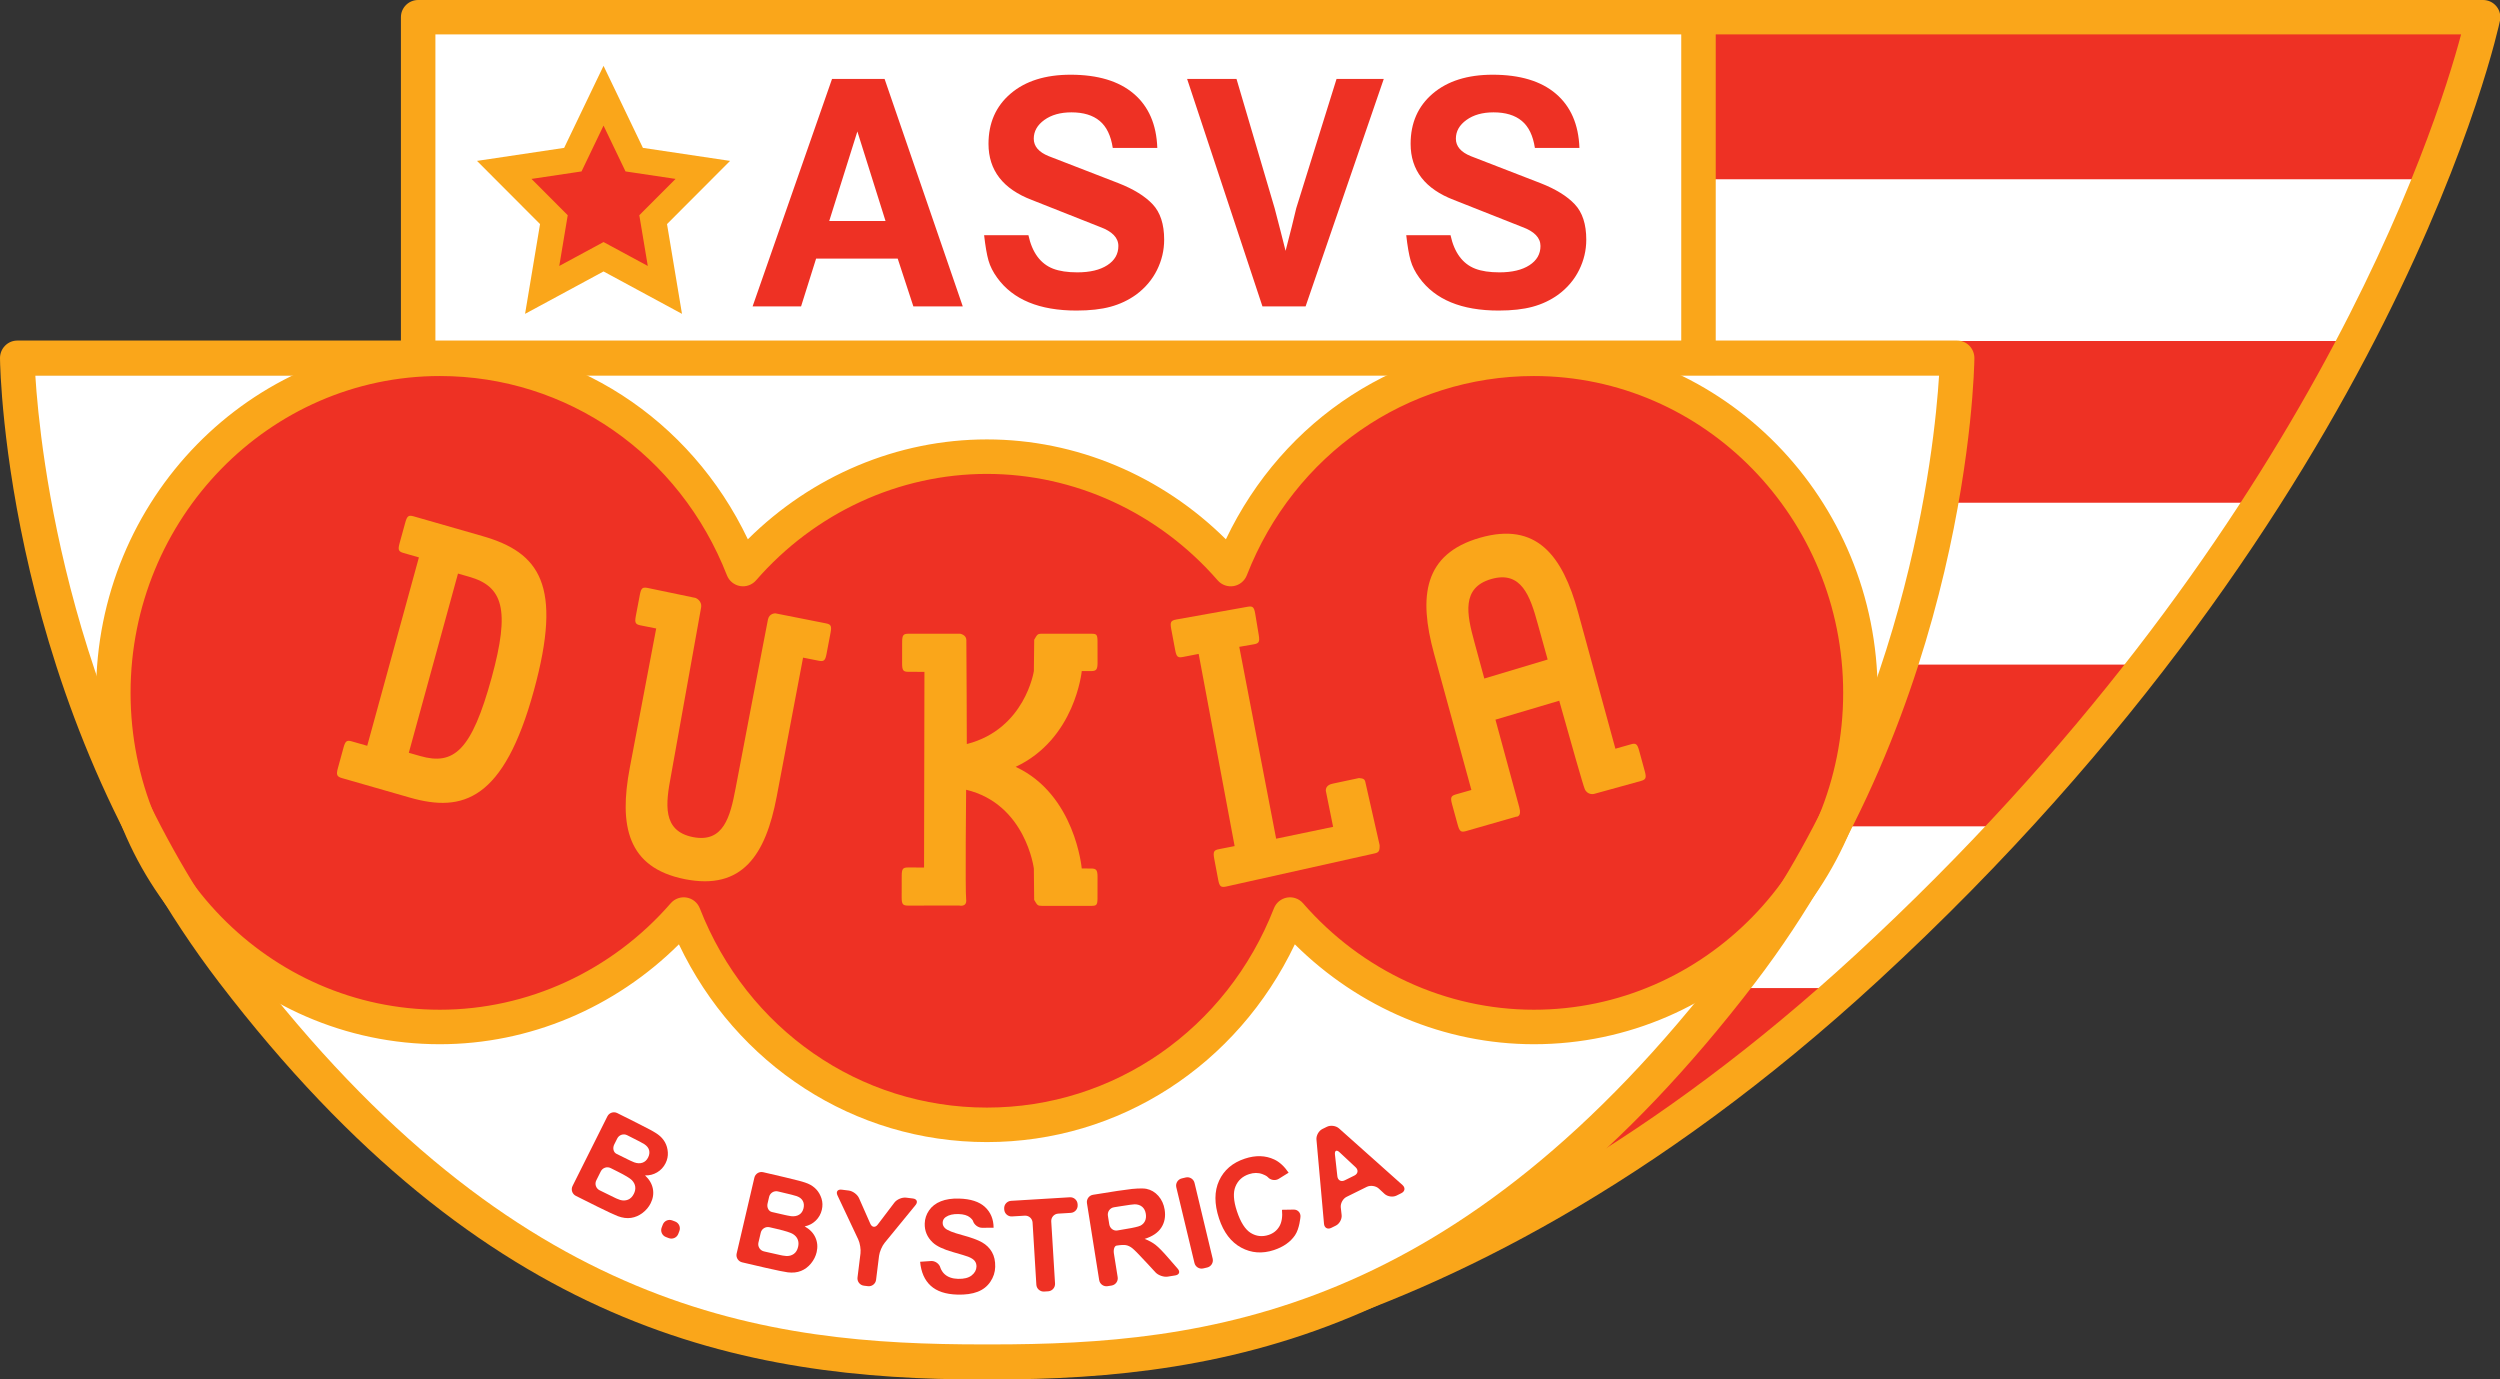 <?xml version="1.0" encoding="UTF-8"?>
<svg xmlns="http://www.w3.org/2000/svg" xmlns:xlink="http://www.w3.org/1999/xlink" width="548.03pt" height="302.4pt" viewBox="0 0 548.03 302.4" version="1.1">
<rect x="0" y="0" width="548.03" height="302.4" fill="#333333" stroke="none"/>
<defs>
<clipPath id="clip1">
  <path d="M 87 0 L 548.031 0 L 548.031 302 L 87 302 Z M 87 0 "/>
</clipPath>
<clipPath id="clip2">
  <path d="M 0 74 L 433 74 L 433 302.398 L 0 302.398 Z M 0 74 "/>
</clipPath>
</defs>
<g id="surface1">
<path style=" stroke:none;fill-rule:nonzero;fill:rgb(100%,100%,100%);fill-opacity:1;" d="M 91.664 82.043 L 91.664 3.773 L 544.32 3.773 C 544.32 3.773 523.59 106.797 409.184 212.18 C 310.906 302.711 228.691 297.996 228.691 297.996 L 91.664 82.043 "/>
<path style=" stroke:none;fill-rule:nonzero;fill:rgb(93.3%,19.199%,14.099%);fill-opacity:1;" d="M 516.598 74.746 L 372.328 74.746 L 372.016 82.043 L 429.031 82.043 L 425.566 110.211 L 495.809 110.211 L 516.598 74.746 "/>
<path style=" stroke:none;fill-rule:nonzero;fill:rgb(93.3%,19.199%,14.099%);fill-opacity:1;" d="M 542.82 12.574 L 542.82 3.832 L 373.906 3.832 L 372.328 39.293 L 532.035 39.293 L 542.82 12.574 "/>
<path style=" stroke:none;fill-rule:nonzero;fill:rgb(93.3%,19.199%,14.099%);fill-opacity:1;" d="M 403.516 216.598 L 378.945 216.598 L 348.391 252.059 L 359.73 252.059 L 403.516 216.598 "/>
<path style=" stroke:none;fill-rule:nonzero;fill:rgb(93.3%,19.199%,14.099%);fill-opacity:1;" d="M 471.238 145.684 L 417.059 145.684 L 401.941 181.141 L 440.688 181.141 L 471.238 145.684 "/>
<g clip-path="url(#clip1)" clip-rule="nonzero">
<path style=" stroke:none;fill-rule:nonzero;fill:rgb(98%,65.099%,10.199%);fill-opacity:1;" d="M 91.664 0 C 89.578 0 87.887 1.688 87.887 3.773 L 87.887 82.043 C 87.887 82.758 88.09 83.457 88.469 84.062 L 225.496 300.016 C 226.148 301.043 227.258 301.695 228.473 301.762 C 231.895 301.961 313.422 305.527 411.746 214.953 C 525.738 109.953 547.816 5.555 548.027 4.516 C 548.246 3.406 547.965 2.262 547.246 1.383 C 546.527 0.508 545.453 0 544.32 0 L 91.664 0 M 539.5 7.543 C 533.961 28.367 505.371 118.445 406.621 209.41 C 318.762 290.344 243.297 294.199 230.785 294.25 C 228.637 290.863 96.598 82.766 95.445 80.949 C 95.445 78.926 95.445 14.277 95.445 7.543 C 102.801 7.543 530.148 7.543 539.5 7.543 "/>
</g>
<path style=" stroke:none;fill-rule:nonzero;fill:rgb(98%,65.099%,10.199%);fill-opacity:1;" d="M 368.551 3.145 L 368.551 82.672 L 376.109 82.672 L 376.109 3.145 L 368.551 3.145 "/>
<path style=" stroke:none;fill-rule:nonzero;fill:rgb(100%,100%,100%);fill-opacity:1;" d="M 217.352 298.621 C 268.379 298.621 323.516 289.426 381.781 214.516 C 428.086 154.98 429.031 82.215 429.031 82.215 L 3.781 82.215 C 3.781 82.215 4.727 154.98 51.031 214.516 C 109.293 289.426 164.43 298.621 215.461 298.621 L 217.352 298.621 "/>
<path style=" stroke:none;fill-rule:nonzero;fill:rgb(93.3%,19.199%,14.099%);fill-opacity:1;" d="M 336.242 78.652 C 306.09 78.652 280.336 97.754 269.789 124.746 C 256.676 109.664 237.617 100.105 216.332 100.105 C 195.051 100.105 175.988 109.664 162.879 124.746 C 152.332 97.754 126.586 78.652 96.426 78.652 C 56.891 78.652 24.84 111.441 24.84 151.887 C 24.84 192.336 56.891 225.125 96.426 225.125 C 117.711 225.125 136.773 215.566 149.883 200.48 C 160.43 227.477 186.18 246.578 216.332 246.578 C 246.488 246.578 272.234 227.477 282.785 200.48 C 295.898 215.566 314.957 225.125 336.242 225.125 C 375.781 225.125 407.824 192.336 407.824 151.887 C 407.824 111.441 375.781 78.652 336.242 78.652 "/>
<path style=" stroke:none;fill-rule:nonzero;fill:rgb(98%,65.099%,10.199%);fill-opacity:1;" d="M 268.73 118.223 C 254.695 104.289 235.93 96.324 216.332 96.324 C 196.734 96.324 177.973 104.289 163.938 118.219 C 151.344 91.781 125.531 74.871 96.426 74.871 C 54.871 74.871 21.062 109.418 21.062 151.887 C 21.062 194.352 54.871 228.906 96.426 228.906 C 116.027 228.906 134.789 220.941 148.824 207.008 C 161.414 233.445 187.23 250.359 216.332 250.359 C 245.434 250.359 271.246 233.445 283.844 207.008 C 297.879 220.941 316.645 228.906 336.242 228.906 C 377.797 228.906 411.605 194.352 411.605 151.887 C 411.605 109.418 377.797 74.871 336.242 74.871 C 307.137 74.871 281.324 91.785 268.73 118.223 M 270.438 128.473 C 271.738 128.246 272.828 127.355 273.312 126.125 C 283.68 99.582 308.383 82.43 336.242 82.43 C 373.629 82.43 404.047 113.59 404.047 151.887 C 404.047 190.184 373.629 221.344 336.242 221.344 C 316.98 221.344 298.535 212.836 285.637 198 C 284.77 197.004 283.441 196.531 282.141 196.758 C 280.836 196.984 279.746 197.875 279.266 199.105 C 268.891 225.648 244.191 242.797 216.332 242.797 C 188.473 242.797 163.773 225.648 153.402 199.105 C 152.922 197.875 151.832 196.984 150.527 196.758 C 149.227 196.531 147.898 197.004 147.031 198.004 C 134.137 212.836 115.691 221.344 96.426 221.344 C 59.039 221.344 28.621 190.184 28.621 151.887 C 28.621 113.59 59.039 82.43 96.426 82.43 C 124.285 82.43 148.988 99.582 159.355 126.121 C 159.836 127.352 160.93 128.242 162.23 128.469 C 163.535 128.695 164.859 128.223 165.73 127.227 C 178.629 112.395 197.07 103.887 216.332 103.887 C 235.594 103.887 254.039 112.395 266.938 127.23 C 267.805 128.227 269.133 128.699 270.438 128.473 "/>
<path style=" stroke:none;fill-rule:nonzero;fill:rgb(98%,65.099%,10.199%);fill-opacity:1;" d="M 89.617 165.02 L 100.398 125.734 L 102.887 126.445 C 110.227 128.551 111.891 133.551 107.777 148.547 C 103.387 164.547 99.508 167.855 92.105 165.73 L 89.617 165.02 M 90.758 113.211 C 89.582 112.867 89.254 113.047 88.84 114.551 L 87.594 119.074 C 87.184 120.582 87.375 120.91 88.488 121.23 L 91.828 122.188 L 80.5 163.484 L 77.16 162.531 C 76.047 162.203 75.715 162.387 75.301 163.891 L 74.062 168.414 C 73.672 169.84 73.84 170.246 74.953 170.566 L 89.824 174.836 C 101.484 178.188 110.438 175.426 117.031 151.383 C 123.398 128.18 118.273 121.109 105.762 117.516 L 90.758 113.211 "/>
<path style=" stroke:none;fill-rule:nonzero;fill:rgb(98%,65.099%,10.199%);fill-opacity:1;" d="M 170.258 174.648 C 167.844 187.375 162.75 195.23 150.129 192.723 C 137.504 190.215 135.652 180.984 138.066 168.262 L 143.848 137.77 L 140.445 137.094 C 139.309 136.867 139.09 136.559 139.383 135.02 L 140.258 130.406 C 140.547 128.871 140.863 128.668 141.996 128.891 L 152.48 131.074 C 152.48 131.074 153.98 131.66 153.68 133.23 C 153.379 134.801 147.082 170.047 147.082 170.047 C 145.914 176.199 145.133 182.152 151.879 183.496 C 158.621 184.836 160.074 179.012 161.242 172.863 C 161.242 172.863 168.051 137.102 168.352 135.758 C 168.656 134.414 169.977 134.453 169.977 134.453 L 181.004 136.637 C 182.141 136.863 182.355 137.172 182.066 138.711 L 181.191 143.32 C 180.898 144.859 180.582 145.062 179.445 144.836 L 176.043 144.16 L 170.258 174.648 "/>
<path style=" stroke:none;fill-rule:nonzero;fill:rgb(98%,65.099%,10.199%);fill-opacity:1;" d="M 239.172 190.387 L 237.129 190.383 C 237.129 190.383 235.723 174.176 222.645 168.102 C 235.723 161.973 237.133 147.113 237.133 147.113 L 239.172 147.109 C 240.262 147.105 240.602 146.844 240.598 145.281 L 240.59 140.582 C 240.586 139.012 240.312 138.922 239.16 138.926 L 228.41 138.922 C 227.391 138.926 227.391 139.098 226.711 140.23 L 226.637 147.105 C 226.637 147.105 224.711 159.848 211.934 163.105 C 211.934 163.105 211.879 141.402 211.836 140.27 C 211.797 139.137 210.469 138.922 210.469 138.922 L 199.191 138.922 C 198.035 138.922 197.766 139.18 197.762 140.742 L 197.754 145.441 C 197.75 147.008 198.023 147.27 199.18 147.27 L 202.648 147.277 L 202.566 190.172 L 199.102 190.16 C 197.941 190.16 197.672 190.422 197.668 191.988 L 197.656 196.688 C 197.652 198.254 197.926 198.516 199.082 198.516 L 210.246 198.5 C 210.246 198.5 212.016 198.953 211.793 197.141 C 211.57 195.328 211.785 173.121 211.785 173.121 C 224.863 176.246 226.633 190.391 226.633 190.391 L 226.703 197.266 C 227.387 198.398 227.387 198.57 228.406 198.574 L 239.152 198.574 C 240.312 198.574 240.586 198.477 240.586 196.914 L 240.594 192.215 C 240.598 190.652 240.258 190.391 239.172 190.387 "/>
<path style=" stroke:none;fill-rule:nonzero;fill:rgb(98%,65.099%,10.199%);fill-opacity:1;" d="M 302.43 185.266 C 302.43 185.266 299.383 171.852 299.316 171.508 C 299.188 170.824 298.887 170.633 297.91 170.559 C 297.91 170.559 292.555 171.703 292.219 171.77 C 291.684 171.879 290.617 172.164 290.629 173.312 L 292.234 181.254 L 279.746 183.855 L 271.664 141.793 L 274.828 141.246 C 275.957 141.047 276.188 140.75 275.934 139.203 L 275.164 134.57 C 274.906 133.027 274.602 132.816 273.457 133.016 L 257.82 135.809 C 256.684 136.035 256.461 136.344 256.746 137.883 L 257.613 142.496 C 257.902 144.031 258.215 144.238 259.352 144.008 L 262.762 143.344 L 270.645 185.473 L 267.238 186.141 C 266.105 186.359 265.887 186.668 266.168 188.211 L 267.035 192.82 C 267.324 194.359 267.641 194.566 268.777 194.344 L 301.242 187.098 C 302.242 186.898 302.461 186.59 302.43 185.266 "/>
<path style=" stroke:none;fill-rule:nonzero;fill:rgb(98%,65.099%,10.199%);fill-opacity:1;" d="M 360.555 169.059 L 359.316 164.535 C 358.902 163.027 358.57 162.852 357.469 163.176 L 354.117 164.129 L 345.934 134.219 C 342.523 121.738 336.82 114.336 324.441 117.879 C 312.059 121.422 310.941 130.781 314.352 143.266 L 322.547 173.172 L 319.199 174.129 C 318.086 174.445 317.898 174.773 318.305 176.285 L 319.547 180.809 C 319.961 182.309 320.289 182.488 321.402 182.176 L 332.34 179.031 C 332.34 179.031 333.66 179.188 333.043 176.961 C 332.727 175.836 330.223 166.613 327.82 157.758 C 333.504 156.07 338.941 154.453 341.801 153.605 C 344.363 162.727 347.074 172.273 347.402 172.984 C 348.031 174.371 349.422 174.039 349.422 174.039 L 359.66 171.211 C 360.777 170.895 360.969 170.566 360.555 169.059 M 325.379 148.742 C 324.109 144.082 323.199 140.73 323.199 140.73 C 321.547 134.695 320.297 128.824 326.91 126.93 C 333.527 125.031 335.441 130.719 337.094 136.754 C 337.094 136.754 337.996 140.016 339.266 144.574 L 325.379 148.742 "/>
<path style=" stroke:none;fill-rule:nonzero;fill:rgb(93.3%,19.199%,14.099%);fill-opacity:1;" d="M 133.145 244.719 C 133.539 243.926 134.508 243.602 135.301 243.996 L 139.684 246.191 C 140.473 246.586 141.758 247.246 142.539 247.66 C 142.539 247.66 143.598 248.223 144.242 248.695 C 144.891 249.168 145.395 249.73 145.766 250.391 C 146.133 251.047 146.344 251.785 146.398 252.602 C 146.453 253.418 146.289 254.219 145.898 255 C 145.473 255.852 144.855 256.516 144.047 256.996 C 143.234 257.477 142.352 257.699 141.398 257.664 C 142.34 258.539 142.91 259.512 143.117 260.586 C 143.32 261.656 143.16 262.719 142.637 263.766 C 142.223 264.594 141.629 265.301 140.855 265.891 C 140.078 266.477 139.242 266.84 138.344 266.973 C 137.449 267.109 136.484 266.984 135.457 266.605 C 134.812 266.367 133.316 265.672 130.973 264.516 L 126.227 262.145 C 125.438 261.746 125.113 260.781 125.508 259.988 L 133.145 244.719 M 133.859 256.055 C 133.07 255.66 132.098 255.984 131.703 256.777 L 130.711 258.762 C 130.316 259.551 130.641 260.52 131.43 260.918 L 131.953 261.176 C 132.746 261.574 134.047 262.211 134.84 262.59 C 134.84 262.59 135.574 262.941 135.965 263.047 C 136.562 263.219 137.125 263.199 137.66 262.988 C 138.195 262.773 138.625 262.344 138.949 261.699 C 139.223 261.152 139.32 260.625 139.246 260.113 C 139.172 259.602 138.926 259.133 138.516 258.707 C 138.102 258.285 137.059 257.656 135.387 256.82 L 133.859 256.055 M 137.465 248.844 C 136.676 248.449 135.703 248.773 135.309 249.566 L 134.645 250.887 C 134.254 251.68 134.469 252.594 135.129 252.926 C 135.789 253.258 136.98 253.844 137.773 254.234 C 137.773 254.234 138.652 254.664 139.02 254.797 C 139.684 255.035 140.285 255.066 140.824 254.883 C 141.363 254.703 141.781 254.32 142.074 253.734 C 142.355 253.176 142.426 252.641 142.293 252.133 C 142.16 251.629 141.805 251.184 141.23 250.805 C 140.891 250.582 139.855 250.039 138.133 249.18 L 137.465 248.844 "/>
<path style=" stroke:none;fill-rule:nonzero;fill:rgb(93.3%,19.199%,14.099%);fill-opacity:1;" d="M 145.977 271.172 C 145.148 270.855 144.73 269.922 145.043 269.098 L 145.289 268.457 C 145.602 267.629 146.535 267.211 147.359 267.527 L 148 267.77 C 148.824 268.086 149.246 269.016 148.93 269.844 L 148.688 270.48 C 148.371 271.309 147.441 271.727 146.613 271.414 L 145.977 271.172 "/>
<path style=" stroke:none;fill-rule:nonzero;fill:rgb(93.3%,19.199%,14.099%);fill-opacity:1;" d="M 165.367 258.16 C 165.566 257.301 166.438 256.758 167.297 256.961 L 172.066 258.074 C 172.93 258.277 174.332 258.621 175.188 258.844 C 175.188 258.844 176.348 259.145 177.086 259.453 C 177.824 259.766 178.449 260.195 178.957 260.75 C 179.469 261.305 179.844 261.973 180.09 262.754 C 180.336 263.535 180.355 264.352 180.156 265.203 C 179.941 266.129 179.496 266.918 178.82 267.574 C 178.145 268.23 177.336 268.652 176.398 268.84 C 177.516 269.469 178.301 270.285 178.746 271.281 C 179.195 272.277 179.285 273.348 179.02 274.488 C 178.809 275.387 178.395 276.215 177.781 276.965 C 177.164 277.719 176.434 278.266 175.59 278.602 C 174.746 278.941 173.781 279.043 172.695 278.914 C 172.012 278.832 170.395 278.5 167.848 277.922 L 162.684 276.719 C 161.82 276.516 161.281 275.645 161.484 274.785 L 165.367 258.16 M 168.695 269.023 C 167.836 268.824 166.965 269.363 166.766 270.223 L 166.258 272.387 C 166.059 273.246 166.598 274.113 167.457 274.316 L 168.027 274.449 C 168.891 274.648 170.301 274.969 171.164 275.152 C 171.164 275.152 171.957 275.324 172.363 275.332 C 172.984 275.363 173.527 275.215 174 274.883 C 174.473 274.551 174.789 274.035 174.953 273.332 C 175.094 272.738 175.066 272.203 174.875 271.719 C 174.684 271.238 174.336 270.84 173.836 270.523 C 173.336 270.207 172.176 269.84 170.355 269.41 L 168.695 269.023 M 170.527 261.172 C 169.668 260.969 168.801 261.512 168.598 262.371 L 168.262 263.816 C 168.059 264.676 168.48 265.516 169.199 265.684 C 169.922 265.852 171.215 266.148 172.078 266.344 C 172.078 266.344 173.031 266.555 173.422 266.602 C 174.121 266.68 174.715 266.566 175.195 266.27 C 175.68 265.969 175.992 265.5 176.145 264.859 C 176.285 264.25 176.234 263.711 175.984 263.254 C 175.738 262.789 175.293 262.441 174.645 262.207 C 174.262 262.07 173.133 261.781 171.254 261.344 L 170.527 261.172 "/>
<path style=" stroke:none;fill-rule:nonzero;fill:rgb(93.3%,19.199%,14.099%);fill-opacity:1;" d="M 189.371 281.836 C 188.496 281.727 187.867 280.922 187.977 280.043 L 188.629 274.762 C 188.738 273.883 188.52 272.512 188.141 271.711 L 183.586 262.047 C 183.207 261.246 183.617 260.68 184.496 260.789 L 186.07 260.984 C 186.949 261.094 187.957 261.848 188.312 262.656 L 190.785 268.262 C 191.141 269.07 191.871 269.156 192.402 268.449 L 196.062 263.625 C 196.598 262.918 197.754 262.43 198.633 262.539 L 200.121 262.723 C 200.996 262.832 201.258 263.48 200.699 264.164 L 193.914 272.453 C 193.355 273.137 192.809 274.414 192.699 275.293 L 192.047 280.547 C 191.941 281.426 191.133 282.055 190.258 281.945 L 189.371 281.836 "/>
<path style=" stroke:none;fill-rule:nonzero;fill:rgb(93.3%,19.199%,14.099%);fill-opacity:1;" d="M 201.703 276.594 L 204.098 276.43 C 204.98 276.371 205.898 277.02 206.137 277.867 C 206.137 277.867 206.359 278.664 207.074 279.316 C 207.785 279.965 208.766 280.305 210.004 280.34 C 211.32 280.379 212.316 280.125 213 279.586 C 213.684 279.043 214.035 278.398 214.055 277.648 C 214.066 277.168 213.938 276.754 213.668 276.41 C 213.398 276.062 212.918 275.754 212.23 275.484 C 211.754 275.305 210.676 274.977 208.992 274.5 C 206.824 273.891 205.312 273.176 204.453 272.355 C 203.242 271.203 202.664 269.82 202.711 268.211 C 202.738 267.172 203.059 266.211 203.664 265.328 C 204.273 264.441 205.133 263.777 206.246 263.336 C 207.355 262.895 208.688 262.695 210.238 262.742 C 212.773 262.812 214.664 263.426 215.914 264.582 C 217.164 265.738 217.797 267.254 217.809 269.129 L 215.309 269.148 C 214.426 269.156 213.512 268.465 213.277 267.609 C 213.277 267.609 213.207 267.359 212.648 266.887 C 212.094 266.418 211.246 266.168 210.105 266.133 C 208.93 266.102 208 266.32 207.32 266.789 C 206.883 267.09 206.656 267.504 206.645 268.031 C 206.629 268.508 206.82 268.926 207.215 269.277 C 207.715 269.727 208.949 270.215 210.918 270.742 C 212.887 271.273 214.34 271.805 215.273 272.336 C 216.211 272.867 216.934 273.578 217.445 274.469 C 217.957 275.355 218.195 276.445 218.16 277.73 C 218.129 278.898 217.773 279.98 217.098 280.98 C 216.426 281.98 215.492 282.715 214.301 283.176 C 213.105 283.637 211.629 283.844 209.871 283.793 C 207.309 283.723 205.359 283.074 204.02 281.848 C 202.68 280.625 201.91 278.871 201.703 276.594 "/>
<path style=" stroke:none;fill-rule:nonzero;fill:rgb(93.3%,19.199%,14.099%);fill-opacity:1;" d="M 228.879 283.125 C 227.996 283.176 227.23 282.5 227.18 281.617 L 226.352 267.992 C 226.297 267.113 225.531 266.434 224.648 266.488 L 221.844 266.656 C 220.961 266.711 220.195 266.035 220.141 265.152 L 220.129 264.941 C 220.074 264.059 220.754 263.293 221.637 263.238 L 234.52 262.457 C 235.402 262.402 236.168 263.078 236.223 263.961 L 236.234 264.172 C 236.289 265.055 235.609 265.82 234.73 265.875 L 231.953 266.043 C 231.07 266.098 230.395 266.863 230.445 267.746 L 231.277 281.367 C 231.328 282.25 230.652 283.016 229.77 283.07 L 228.879 283.125 "/>
<path style=" stroke:none;fill-rule:nonzero;fill:rgb(93.3%,19.199%,14.099%);fill-opacity:1;" d="M 242.793 281.945 C 241.918 282.086 241.09 281.484 240.953 280.609 L 238.273 263.75 C 238.137 262.875 238.734 262.047 239.609 261.91 L 244.949 261.062 C 245.824 260.922 247.258 260.73 248.137 260.633 C 248.137 260.633 250.266 260.402 251.293 260.605 C 252.32 260.812 253.199 261.328 253.93 262.156 C 254.656 262.98 255.117 263.988 255.305 265.168 C 255.543 266.672 255.301 267.984 254.574 269.102 C 253.852 270.223 252.633 271.047 250.922 271.582 C 251.875 271.953 252.684 272.398 253.348 272.922 C 254.012 273.441 254.949 274.402 256.16 275.809 L 258.172 278.121 C 258.754 278.789 258.516 279.445 257.641 279.586 L 255.977 279.852 C 255.105 279.988 253.898 279.57 253.301 278.922 L 251.875 277.375 C 251.277 276.723 250.285 275.672 249.676 275.031 C 249.676 275.031 248.629 273.934 248.18 273.594 C 247.734 273.25 247.281 273.035 246.828 272.953 C 246.379 272.871 245.684 272.902 244.754 273.055 C 244.301 273.125 244.043 273.898 244.18 274.773 L 245.008 279.969 C 245.145 280.84 244.547 281.668 243.672 281.809 L 242.793 281.945 M 243.164 268.387 C 243.305 269.262 244.094 269.867 244.914 269.738 C 245.738 269.605 247.121 269.367 247.992 269.207 C 247.992 269.207 249.547 268.918 250.004 268.676 C 250.461 268.438 250.793 268.094 251.004 267.652 C 251.211 267.207 251.27 266.684 251.176 266.086 C 251.066 265.41 250.801 264.898 250.375 264.539 C 249.949 264.184 249.402 264.004 248.727 263.996 C 248.395 264.004 247.406 264.137 245.77 264.398 L 244.199 264.648 C 243.328 264.785 242.727 265.613 242.863 266.488 L 243.164 268.387 "/>
<path style=" stroke:none;fill-rule:nonzero;fill:rgb(93.3%,19.199%,14.099%);fill-opacity:1;" d="M 263.777 278.051 C 262.918 278.262 262.047 277.723 261.84 276.863 L 257.859 260.262 C 257.656 259.402 258.191 258.531 259.051 258.324 L 259.914 258.117 C 260.777 257.91 261.648 258.445 261.855 259.305 L 265.832 275.906 C 266.039 276.77 265.504 277.641 264.645 277.848 L 263.777 278.051 "/>
<path style=" stroke:none;fill-rule:nonzero;fill:rgb(93.3%,19.199%,14.099%);fill-opacity:1;" d="M 281.027 265.199 L 283.598 265.156 C 284.48 265.141 285.148 265.848 285.078 266.73 C 285.078 266.73 284.883 269.324 283.875 270.793 C 282.867 272.266 281.328 273.344 279.262 274.027 C 276.699 274.871 274.309 274.695 272.078 273.488 C 269.852 272.281 268.234 270.156 267.23 267.117 C 266.172 263.906 266.176 261.137 267.242 258.812 C 268.312 256.484 270.195 254.875 272.898 253.984 C 275.254 253.207 277.402 253.27 279.336 254.176 C 280.48 254.711 281.531 255.672 282.48 257.07 L 280.309 258.418 C 279.559 258.883 278.48 258.711 277.914 258.031 C 277.914 258.031 277.648 257.715 276.734 257.379 C 275.82 257.039 274.844 257.043 273.809 257.387 C 272.379 257.855 271.387 258.754 270.836 260.074 C 270.281 261.398 270.387 263.207 271.145 265.504 C 271.953 267.945 272.965 269.535 274.184 270.281 C 275.398 271.027 276.711 271.168 278.113 270.707 C 279.145 270.363 279.926 269.738 280.453 268.836 C 280.98 267.934 281.172 266.719 281.027 265.199 "/>
<path style=" stroke:none;fill-rule:nonzero;fill:rgb(93.3%,19.199%,14.099%);fill-opacity:1;" d="M 307.445 259.773 C 308.105 260.363 307.996 261.164 307.203 261.555 L 306.121 262.094 C 305.328 262.484 304.152 262.312 303.504 261.711 L 302.246 260.547 C 301.594 259.945 300.418 259.777 299.625 260.168 L 295.18 262.367 C 294.387 262.758 293.82 263.797 293.914 264.676 L 294.102 266.355 C 294.199 267.234 293.629 268.273 292.84 268.664 L 291.82 269.168 C 291.027 269.562 290.316 269.16 290.238 268.281 L 288.582 249.805 C 288.504 248.926 289.086 247.887 289.879 247.492 L 290.879 247 C 291.672 246.609 292.859 246.77 293.52 247.355 L 307.445 259.773 M 296.906 257.691 C 297.699 257.297 297.816 256.484 297.172 255.883 L 293.641 252.586 C 292.992 251.98 292.543 252.207 292.637 253.086 L 293.164 257.855 C 293.262 258.738 293.988 259.133 294.781 258.742 L 296.906 257.691 "/>
<g clip-path="url(#clip2)" clip-rule="nonzero">
<path style=" stroke:none;fill-rule:nonzero;fill:rgb(98%,65.099%,10.199%);fill-opacity:1;" d="M 3.781 74.656 C 2.77 74.656 1.801 75.066 1.09 75.801 C 0.379 76.531 -0.012 77.52 0 78.547 C 0.039 81.621 1.496 154.531 48.047 215.391 C 106.535 291.859 163.074 302.398 215.461 302.398 L 217.352 302.398 C 269.738 302.398 326.277 291.859 384.766 215.391 C 431.312 154.531 432.77 81.621 432.809 78.547 C 432.824 77.52 432.43 76.531 431.719 75.801 C 431.012 75.066 430.039 74.656 429.031 74.656 L 3.781 74.656 M 425.066 82.344 C 424.086 98.137 417.828 159.641 378.797 210.672 C 319.48 288.219 264.359 294.711 217.352 294.711 L 215.461 294.711 C 168.449 294.711 113.328 288.219 54.016 210.672 C 14.98 159.641 8.727 98.137 7.746 82.344 C 15.453 82.344 417.355 82.344 425.066 82.344 "/>
</g>
<path style=" stroke:none;fill-rule:nonzero;fill:rgb(93.3%,19.199%,14.099%);fill-opacity:1;" d="M 132.301 20.984 L 139.027 34.996 L 154.062 37.242 L 143.184 48.148 L 145.754 63.551 L 132.301 56.277 L 118.852 63.551 L 121.418 48.148 L 110.535 37.242 L 125.574 34.996 L 132.301 20.984 "/>
<path style=" stroke:none;fill-rule:nonzero;fill:rgb(98%,65.099%,10.199%);fill-opacity:1;" d="M 129.742 19.758 C 129.742 19.758 124.73 30.203 123.668 32.414 C 121.254 32.773 104.562 35.27 104.562 35.27 C 104.562 35.27 116.695 47.43 118.383 49.121 C 117.988 51.484 115.102 68.801 115.102 68.801 C 115.102 68.801 130.117 60.68 132.301 59.504 C 134.484 60.68 149.5 68.801 149.5 68.801 C 149.5 68.801 146.613 51.484 146.219 49.121 C 147.906 47.43 160.039 35.27 160.039 35.27 C 160.039 35.27 143.348 32.773 140.934 32.414 C 139.871 30.203 132.301 14.434 132.301 14.434 L 129.742 19.758 M 125.992 37.801 L 127.48 37.578 C 127.48 37.578 130.336 31.629 132.301 27.535 C 134.266 31.629 137.121 37.578 137.121 37.578 C 137.121 37.578 143.672 38.559 148.09 39.219 C 144.887 42.426 140.145 47.18 140.145 47.18 C 140.145 47.18 141.246 53.781 142.004 58.301 C 138.07 56.176 132.301 53.059 132.301 53.059 C 132.301 53.059 126.531 56.176 122.598 58.301 C 123.355 53.781 124.453 47.18 124.453 47.18 C 124.453 47.18 119.715 42.426 116.512 39.219 C 120.93 38.559 125.992 37.801 125.992 37.801 "/>
<path style=" stroke:none;fill-rule:nonzero;fill:rgb(93.3%,19.199%,14.099%);fill-opacity:1;" d="M 164.98 67.164 L 182.395 17.297 L 193.91 17.297 L 211.051 67.164 L 200.219 67.164 L 196.789 56.691 L 178.898 56.691 L 175.605 67.164 L 164.98 67.164 M 181.777 48.445 L 194.117 48.445 L 187.945 28.816 L 181.777 48.445 "/>
<path style=" stroke:none;fill-rule:nonzero;fill:rgb(93.3%,19.199%,14.099%);fill-opacity:1;" d="M 215.73 51.559 L 225.441 51.559 C 225.852 53.461 226.512 55.027 227.418 56.258 C 228.328 57.488 229.477 58.371 230.863 58.906 C 232.25 59.438 234.016 59.703 236.152 59.703 C 238.926 59.703 241.121 59.184 242.734 58.137 C 244.352 57.094 245.16 55.691 245.16 53.926 C 245.16 52.117 243.816 50.727 241.137 49.75 L 226.199 43.836 C 219.859 41.426 216.691 37.324 216.691 31.531 C 216.691 26.945 218.309 23.273 221.547 20.516 C 224.781 17.758 229.16 16.379 234.68 16.379 C 240.652 16.379 245.27 17.77 248.531 20.547 C 251.793 23.324 253.516 27.285 253.695 32.422 L 243.93 32.422 C 243.52 29.73 242.566 27.758 241.066 26.508 C 239.566 25.254 237.5 24.629 234.863 24.629 C 232.453 24.629 230.477 25.184 228.93 26.297 C 227.387 27.41 226.613 28.777 226.613 30.402 C 226.613 32.07 227.703 33.348 229.887 34.23 L 245.16 40.145 C 248.48 41.445 250.984 42.988 252.672 44.777 C 254.355 46.562 255.199 49.152 255.199 52.539 C 255.199 54.863 254.676 57.082 253.629 59.191 C 252.578 61.305 251.055 63.105 249.051 64.59 C 247.363 65.801 245.492 66.688 243.438 67.242 C 241.387 67.801 238.902 68.078 235.984 68.078 C 227.863 68.078 222.07 65.688 218.605 60.898 C 217.691 59.645 217.055 58.379 216.688 57.102 C 216.324 55.824 216.004 53.977 215.73 51.559 "/>
<path style=" stroke:none;fill-rule:nonzero;fill:rgb(93.3%,19.199%,14.099%);fill-opacity:1;" d="M 260.227 17.297 L 271.055 17.297 L 279.418 45.656 C 279.965 47.699 280.398 49.371 280.719 50.672 C 281.039 51.973 281.406 53.41 281.816 54.992 C 282.227 53.41 282.688 51.625 283.188 49.629 C 283.691 47.633 284.012 46.305 284.148 45.656 L 292.988 17.297 L 303.34 17.297 L 286.203 67.164 L 276.742 67.164 L 260.227 17.297 "/>
<path style=" stroke:none;fill-rule:nonzero;fill:rgb(93.3%,19.199%,14.099%);fill-opacity:1;" d="M 308.266 51.559 L 317.973 51.559 C 318.383 53.461 319.043 55.027 319.953 56.258 C 320.859 57.488 322.008 58.371 323.398 58.906 C 324.785 59.438 326.547 59.703 328.688 59.703 C 331.461 59.703 333.652 59.184 335.27 58.137 C 336.883 57.094 337.691 55.691 337.691 53.926 C 337.691 52.117 336.352 50.727 333.668 49.75 L 318.73 43.836 C 312.395 41.426 309.223 37.324 309.223 31.531 C 309.223 26.945 310.844 23.273 314.078 20.516 C 317.316 17.758 321.695 16.379 327.215 16.379 C 333.188 16.379 337.805 17.77 341.066 20.547 C 344.324 23.324 346.047 27.285 346.23 32.422 L 336.465 32.422 C 336.055 29.73 335.102 27.758 333.602 26.508 C 332.102 25.254 330.031 24.629 327.395 24.629 C 324.984 24.629 323.008 25.184 321.465 26.297 C 319.918 27.41 319.145 28.777 319.145 30.402 C 319.145 32.07 320.238 33.348 322.418 34.23 L 337.691 40.145 C 341.016 41.445 343.52 42.988 345.203 44.777 C 346.891 46.562 347.73 49.152 347.73 52.539 C 347.73 54.863 347.207 57.082 346.16 59.191 C 345.113 61.305 343.586 63.105 341.586 64.59 C 339.895 65.801 338.027 66.688 335.973 67.242 C 333.922 67.801 331.434 68.078 328.516 68.078 C 320.395 68.078 314.605 65.688 311.137 60.898 C 310.227 59.645 309.586 58.379 309.223 57.102 C 308.855 55.824 308.535 53.977 308.266 51.559 "/>
</g>
</svg>
